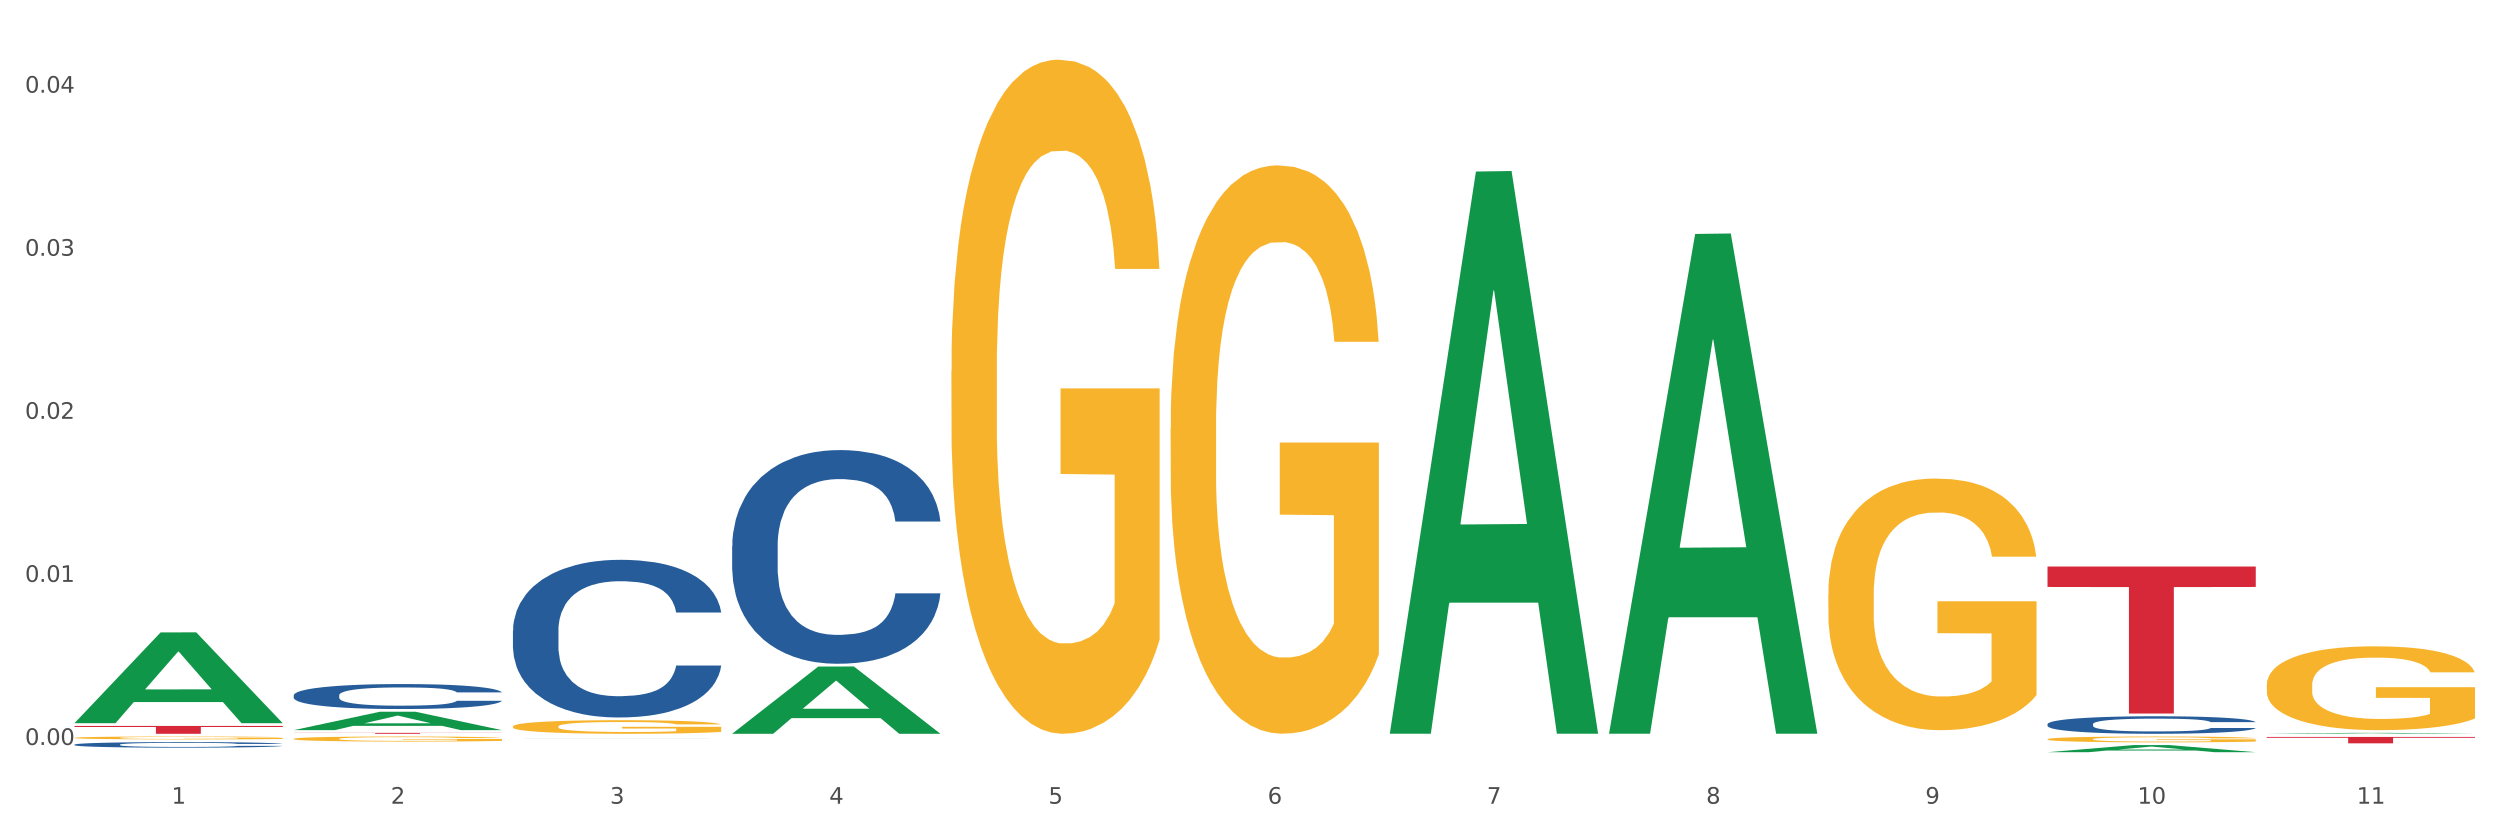 <?xml version="1.0" encoding="utf-8" standalone="no"?>
<!DOCTYPE svg PUBLIC "-//W3C//DTD SVG 1.1//EN"
  "http://www.w3.org/Graphics/SVG/1.1/DTD/svg11.dtd">
<svg xmlns:xlink="http://www.w3.org/1999/xlink" width="1080pt" height="360pt" viewBox="0 0 1080 360" xmlns="http://www.w3.org/2000/svg" version="1.1">
 <rect x="0" y="0" width="1080" height="360" fill="#333333" stroke="none"/>
 <defs>
  <style type="text/css">*{stroke-linejoin: round; stroke-linecap: butt}</style>
 </defs>
 <g id="figure_1">
  <g id="patch_1">
   <path d="M 0 360 
L 1080 360 
L 1080 0 
L 0 0 
z
" style="fill: #ffffff; stroke: #ffffff; stroke-linejoin: miter"/>
  </g>
  <g id="axes_1">
   <g id="matplotlib.axis_1">
    <g id="xtick_1">
     <g id="text_1">
      <!-- 1 -->
      <g style="fill: #4d4d4d" transform="translate(74.106 347.204) scale(0.096 -0.096)">
       <defs>
        <path id="DejaVuSans-31" d="M 794 531 
L 1825 531 
L 1825 4091 
L 703 3866 
L 703 4441 
L 1819 4666 
L 2450 4666 
L 2450 531 
L 3481 531 
L 3481 0 
L 794 0 
L 794 531 
z
" transform="scale(0.016)"/>
       </defs>
       <use xlink:href="#DejaVuSans-31"/>
      </g>
     </g>
    </g>
    <g id="xtick_2">
     <g id="text_2">
      <!-- 2 -->
      <g style="fill: #4d4d4d" transform="translate(168.812 347.204) scale(0.096 -0.096)">
       <defs>
        <path id="DejaVuSans-32" d="M 1228 531 
L 3431 531 
L 3431 0 
L 469 0 
L 469 531 
Q 828 903 1448 1529 
Q 2069 2156 2228 2338 
Q 2531 2678 2651 2914 
Q 2772 3150 2772 3378 
Q 2772 3750 2511 3984 
Q 2250 4219 1831 4219 
Q 1534 4219 1204 4116 
Q 875 4013 500 3803 
L 500 4441 
Q 881 4594 1212 4672 
Q 1544 4750 1819 4750 
Q 2544 4750 2975 4387 
Q 3406 4025 3406 3419 
Q 3406 3131 3298 2873 
Q 3191 2616 2906 2266 
Q 2828 2175 2409 1742 
Q 1991 1309 1228 531 
z
" transform="scale(0.016)"/>
       </defs>
       <use xlink:href="#DejaVuSans-32"/>
      </g>
     </g>
    </g>
    <g id="xtick_3">
     <g id="text_3">
      <!-- 3 -->
      <g style="fill: #4d4d4d" transform="translate(263.517 347.204) scale(0.096 -0.096)">
       <defs>
        <path id="DejaVuSans-33" d="M 2597 2516 
Q 3050 2419 3304 2112 
Q 3559 1806 3559 1356 
Q 3559 666 3084 287 
Q 2609 -91 1734 -91 
Q 1441 -91 1130 -33 
Q 819 25 488 141 
L 488 750 
Q 750 597 1062 519 
Q 1375 441 1716 441 
Q 2309 441 2620 675 
Q 2931 909 2931 1356 
Q 2931 1769 2642 2001 
Q 2353 2234 1838 2234 
L 1294 2234 
L 1294 2753 
L 1863 2753 
Q 2328 2753 2575 2939 
Q 2822 3125 2822 3475 
Q 2822 3834 2567 4026 
Q 2313 4219 1838 4219 
Q 1578 4219 1281 4162 
Q 984 4106 628 3988 
L 628 4550 
Q 988 4650 1302 4700 
Q 1616 4750 1894 4750 
Q 2613 4750 3031 4423 
Q 3450 4097 3450 3541 
Q 3450 3153 3228 2886 
Q 3006 2619 2597 2516 
z
" transform="scale(0.016)"/>
       </defs>
       <use xlink:href="#DejaVuSans-33"/>
      </g>
     </g>
    </g>
    <g id="xtick_4">
     <g id="text_4">
      <!-- 4 -->
      <g style="fill: #4d4d4d" transform="translate(358.223 347.204) scale(0.096 -0.096)">
       <defs>
        <path id="DejaVuSans-34" d="M 2419 4116 
L 825 1625 
L 2419 1625 
L 2419 4116 
z
M 2253 4666 
L 3047 4666 
L 3047 1625 
L 3713 1625 
L 3713 1100 
L 3047 1100 
L 3047 0 
L 2419 0 
L 2419 1100 
L 313 1100 
L 313 1709 
L 2253 4666 
z
" transform="scale(0.016)"/>
       </defs>
       <use xlink:href="#DejaVuSans-34"/>
      </g>
     </g>
    </g>
    <g id="xtick_5">
     <g id="text_5">
      <!-- 5 -->
      <g style="fill: #4d4d4d" transform="translate(452.928 347.204) scale(0.096 -0.096)">
       <defs>
        <path id="DejaVuSans-35" d="M 691 4666 
L 3169 4666 
L 3169 4134 
L 1269 4134 
L 1269 2991 
Q 1406 3038 1543 3061 
Q 1681 3084 1819 3084 
Q 2600 3084 3056 2656 
Q 3513 2228 3513 1497 
Q 3513 744 3044 326 
Q 2575 -91 1722 -91 
Q 1428 -91 1123 -41 
Q 819 9 494 109 
L 494 744 
Q 775 591 1075 516 
Q 1375 441 1709 441 
Q 2250 441 2565 725 
Q 2881 1009 2881 1497 
Q 2881 1984 2565 2268 
Q 2250 2553 1709 2553 
Q 1456 2553 1204 2497 
Q 953 2441 691 2322 
L 691 4666 
z
" transform="scale(0.016)"/>
       </defs>
       <use xlink:href="#DejaVuSans-35"/>
      </g>
     </g>
    </g>
    <g id="xtick_6">
     <g id="text_6">
      <!-- 6 -->
      <g style="fill: #4d4d4d" transform="translate(547.634 347.204) scale(0.096 -0.096)">
       <defs>
        <path id="DejaVuSans-36" d="M 2113 2584 
Q 1688 2584 1439 2293 
Q 1191 2003 1191 1497 
Q 1191 994 1439 701 
Q 1688 409 2113 409 
Q 2538 409 2786 701 
Q 3034 994 3034 1497 
Q 3034 2003 2786 2293 
Q 2538 2584 2113 2584 
z
M 3366 4563 
L 3366 3988 
Q 3128 4100 2886 4159 
Q 2644 4219 2406 4219 
Q 1781 4219 1451 3797 
Q 1122 3375 1075 2522 
Q 1259 2794 1537 2939 
Q 1816 3084 2150 3084 
Q 2853 3084 3261 2657 
Q 3669 2231 3669 1497 
Q 3669 778 3244 343 
Q 2819 -91 2113 -91 
Q 1303 -91 875 529 
Q 447 1150 447 2328 
Q 447 3434 972 4092 
Q 1497 4750 2381 4750 
Q 2619 4750 2861 4703 
Q 3103 4656 3366 4563 
z
" transform="scale(0.016)"/>
       </defs>
       <use xlink:href="#DejaVuSans-36"/>
      </g>
     </g>
    </g>
    <g id="xtick_7">
     <g id="text_7">
      <!-- 7 -->
      <g style="fill: #4d4d4d" transform="translate(642.339 347.204) scale(0.096 -0.096)">
       <defs>
        <path id="DejaVuSans-37" d="M 525 4666 
L 3525 4666 
L 3525 4397 
L 1831 0 
L 1172 0 
L 2766 4134 
L 525 4134 
L 525 4666 
z
" transform="scale(0.016)"/>
       </defs>
       <use xlink:href="#DejaVuSans-37"/>
      </g>
     </g>
    </g>
    <g id="xtick_8">
     <g id="text_8">
      <!-- 8 -->
      <g style="fill: #4d4d4d" transform="translate(737.044 347.204) scale(0.096 -0.096)">
       <defs>
        <path id="DejaVuSans-38" d="M 2034 2216 
Q 1584 2216 1326 1975 
Q 1069 1734 1069 1313 
Q 1069 891 1326 650 
Q 1584 409 2034 409 
Q 2484 409 2743 651 
Q 3003 894 3003 1313 
Q 3003 1734 2745 1975 
Q 2488 2216 2034 2216 
z
M 1403 2484 
Q 997 2584 770 2862 
Q 544 3141 544 3541 
Q 544 4100 942 4425 
Q 1341 4750 2034 4750 
Q 2731 4750 3128 4425 
Q 3525 4100 3525 3541 
Q 3525 3141 3298 2862 
Q 3072 2584 2669 2484 
Q 3125 2378 3379 2068 
Q 3634 1759 3634 1313 
Q 3634 634 3220 271 
Q 2806 -91 2034 -91 
Q 1263 -91 848 271 
Q 434 634 434 1313 
Q 434 1759 690 2068 
Q 947 2378 1403 2484 
z
M 1172 3481 
Q 1172 3119 1398 2916 
Q 1625 2713 2034 2713 
Q 2441 2713 2670 2916 
Q 2900 3119 2900 3481 
Q 2900 3844 2670 4047 
Q 2441 4250 2034 4250 
Q 1625 4250 1398 4047 
Q 1172 3844 1172 3481 
z
" transform="scale(0.016)"/>
       </defs>
       <use xlink:href="#DejaVuSans-38"/>
      </g>
     </g>
    </g>
    <g id="xtick_9">
     <g id="text_9">
      <!-- 9 -->
      <g style="fill: #4d4d4d" transform="translate(831.75 347.204) scale(0.096 -0.096)">
       <defs>
        <path id="DejaVuSans-39" d="M 703 97 
L 703 672 
Q 941 559 1184 500 
Q 1428 441 1663 441 
Q 2288 441 2617 861 
Q 2947 1281 2994 2138 
Q 2813 1869 2534 1725 
Q 2256 1581 1919 1581 
Q 1219 1581 811 2004 
Q 403 2428 403 3163 
Q 403 3881 828 4315 
Q 1253 4750 1959 4750 
Q 2769 4750 3195 4129 
Q 3622 3509 3622 2328 
Q 3622 1225 3098 567 
Q 2575 -91 1691 -91 
Q 1453 -91 1209 -44 
Q 966 3 703 97 
z
M 1959 2075 
Q 2384 2075 2632 2365 
Q 2881 2656 2881 3163 
Q 2881 3666 2632 3958 
Q 2384 4250 1959 4250 
Q 1534 4250 1286 3958 
Q 1038 3666 1038 3163 
Q 1038 2656 1286 2365 
Q 1534 2075 1959 2075 
z
" transform="scale(0.016)"/>
       </defs>
       <use xlink:href="#DejaVuSans-39"/>
      </g>
     </g>
    </g>
    <g id="xtick_10">
     <g id="text_10">
      <!-- 10 -->
      <g style="fill: #4d4d4d" transform="translate(923.401 347.204) scale(0.096 -0.096)">
       <defs>
        <path id="DejaVuSans-30" d="M 2034 4250 
Q 1547 4250 1301 3770 
Q 1056 3291 1056 2328 
Q 1056 1369 1301 889 
Q 1547 409 2034 409 
Q 2525 409 2770 889 
Q 3016 1369 3016 2328 
Q 3016 3291 2770 3770 
Q 2525 4250 2034 4250 
z
M 2034 4750 
Q 2819 4750 3233 4129 
Q 3647 3509 3647 2328 
Q 3647 1150 3233 529 
Q 2819 -91 2034 -91 
Q 1250 -91 836 529 
Q 422 1150 422 2328 
Q 422 3509 836 4129 
Q 1250 4750 2034 4750 
z
" transform="scale(0.016)"/>
       </defs>
       <use xlink:href="#DejaVuSans-31"/>
       <use xlink:href="#DejaVuSans-30" transform="translate(63.623 0)"/>
      </g>
     </g>
    </g>
    <g id="xtick_11">
     <g id="text_11">
      <!-- 11 -->
      <g style="fill: #4d4d4d" transform="translate(1018.107 347.204) scale(0.096 -0.096)">
       <use xlink:href="#DejaVuSans-31"/>
       <use xlink:href="#DejaVuSans-31" transform="translate(63.623 0)"/>
      </g>
     </g>
    </g>
    <g id="xtick_12"/>
    <g id="xtick_13"/>
    <g id="xtick_14"/>
    <g id="xtick_15"/>
    <g id="xtick_16"/>
    <g id="xtick_17"/>
    <g id="xtick_18"/>
    <g id="xtick_19"/>
    <g id="xtick_20"/>
    <g id="xtick_21"/>
   </g>
   <g id="matplotlib.axis_2">
    <g id="ytick_1">
     <g id="text_12">
      <!-- 0.00 -->
      <g style="fill: #4d4d4d" transform="translate(10.8 321.815) scale(0.096 -0.096)">
       <defs>
        <path id="DejaVuSans-2e" d="M 684 794 
L 1344 794 
L 1344 0 
L 684 0 
L 684 794 
z
" transform="scale(0.016)"/>
       </defs>
       <use xlink:href="#DejaVuSans-30"/>
       <use xlink:href="#DejaVuSans-2e" transform="translate(63.623 0)"/>
       <use xlink:href="#DejaVuSans-30" transform="translate(95.41 0)"/>
       <use xlink:href="#DejaVuSans-30" transform="translate(159.033 0)"/>
      </g>
     </g>
    </g>
    <g id="ytick_2">
     <g id="text_13">
      <!-- 0.01 -->
      <g style="fill: #4d4d4d" transform="translate(10.8 251.37) scale(0.096 -0.096)">
       <use xlink:href="#DejaVuSans-30"/>
       <use xlink:href="#DejaVuSans-2e" transform="translate(63.623 0)"/>
       <use xlink:href="#DejaVuSans-30" transform="translate(95.41 0)"/>
       <use xlink:href="#DejaVuSans-31" transform="translate(159.033 0)"/>
      </g>
     </g>
    </g>
    <g id="ytick_3">
     <g id="text_14">
      <!-- 0.02 -->
      <g style="fill: #4d4d4d" transform="translate(10.8 180.926) scale(0.096 -0.096)">
       <use xlink:href="#DejaVuSans-30"/>
       <use xlink:href="#DejaVuSans-2e" transform="translate(63.623 0)"/>
       <use xlink:href="#DejaVuSans-30" transform="translate(95.41 0)"/>
       <use xlink:href="#DejaVuSans-32" transform="translate(159.033 0)"/>
      </g>
     </g>
    </g>
    <g id="ytick_4">
     <g id="text_15">
      <!-- 0.03 -->
      <g style="fill: #4d4d4d" transform="translate(10.8 110.481) scale(0.096 -0.096)">
       <use xlink:href="#DejaVuSans-30"/>
       <use xlink:href="#DejaVuSans-2e" transform="translate(63.623 0)"/>
       <use xlink:href="#DejaVuSans-30" transform="translate(95.41 0)"/>
       <use xlink:href="#DejaVuSans-33" transform="translate(159.033 0)"/>
      </g>
     </g>
    </g>
    <g id="ytick_5">
     <g id="text_16">
      <!-- 0.04 -->
      <g style="fill: #4d4d4d" transform="translate(10.8 40.037) scale(0.096 -0.096)">
       <use xlink:href="#DejaVuSans-30"/>
       <use xlink:href="#DejaVuSans-2e" transform="translate(63.623 0)"/>
       <use xlink:href="#DejaVuSans-30" transform="translate(95.41 0)"/>
       <use xlink:href="#DejaVuSans-34" transform="translate(159.033 0)"/>
      </g>
     </g>
    </g>
    <g id="ytick_6"/>
    <g id="ytick_7"/>
    <g id="ytick_8"/>
    <g id="ytick_9"/>
   </g>
   <g id="PolyCollection_1">
    <path d="M 32.175 312.348 
L 32.268 312.311 
L 69.369 273.205 
L 84.766 273.168 
L 122.145 312.422 
L 104.337 312.422 
L 96.267 303.281 
L 57.96 303.281 
L 57.682 303.428 
L 49.891 312.422 
L 32.175 312.422 
L 32.175 312.348 
L 62.783 297.826 
L 91.444 297.789 
L 77.253 281.535 
L 77.067 281.461 
L 76.882 281.571 
L 62.691 297.789 
L 62.783 297.826 
L 32.175 312.348 
z
" clip-path="url(#p6536b91c4b)" style="fill: #109648"/>
    <path d="M 126.88 316.598 
L 216.851 316.598 
L 216.851 316.654 
L 181.46 316.654 
L 181.46 316.998 
L 162.058 316.998 
L 162.058 316.654 
L 126.88 316.654 
L 126.88 316.599 
L 126.88 316.598 
z
" clip-path="url(#p6536b91c4b)" style="fill: #d62839"/>
    <path d="M 32.175 313.591 
L 122.145 313.591 
L 122.145 314.065 
L 86.754 314.068 
L 86.754 316.998 
L 67.353 316.998 
L 67.353 314.068 
L 32.175 314.065 
L 32.175 313.595 
L 32.175 313.591 
z
" clip-path="url(#p6536b91c4b)" style="fill: #d62839"/>
    <path d="M 126.88 319.18 
L 126.987 319.178 
L 126.987 319.106 
L 127.199 319.044 
L 128.261 318.894 
L 129.855 318.77 
L 131.023 318.704 
L 132.192 318.65 
L 133.572 318.596 
L 135.272 318.54 
L 138.352 318.458 
L 140.264 318.416 
L 142.601 318.372 
L 146.85 318.308 
L 149.931 318.272 
L 153.117 318.242 
L 158.322 318.205 
L 161.721 318.189 
L 165.333 318.177 
L 169.688 318.169 
L 172.981 318.167 
L 180.204 318.173 
L 186.365 318.191 
L 189.339 318.205 
L 193.163 318.23 
L 195.181 318.246 
L 198.474 318.278 
L 201.873 318.32 
L 204.21 318.356 
L 207.716 318.424 
L 210.371 318.492 
L 212.814 318.576 
L 214.089 318.634 
L 215.045 318.688 
L 215.895 318.75 
L 216.744 318.848 
L 197.624 318.848 
L 196.881 318.778 
L 195.712 318.712 
L 194.013 318.648 
L 192.526 318.608 
L 189.976 318.558 
L 187.64 318.526 
L 185.196 318.502 
L 182.222 318.482 
L 179.885 318.472 
L 176.592 318.464 
L 170.113 318.466 
L 165.758 318.482 
L 162.784 318.502 
L 160.872 318.52 
L 159.172 318.54 
L 157.26 318.568 
L 155.029 318.61 
L 153.436 318.648 
L 151.843 318.696 
L 150.568 318.744 
L 149.4 318.8 
L 148.444 318.86 
L 147.7 318.922 
L 147.063 318.998 
L 146.532 319.124 
L 146.532 319.399 
L 146.744 319.461 
L 147.275 319.543 
L 147.912 319.605 
L 148.975 319.679 
L 149.931 319.729 
L 151.736 319.801 
L 153.755 319.861 
L 155.348 319.899 
L 156.941 319.931 
L 159.703 319.975 
L 162.784 320.011 
L 165.439 320.033 
L 169.051 320.053 
L 171.494 320.061 
L 173.618 320.065 
L 178.823 320.065 
L 182.541 320.059 
L 186.684 320.045 
L 189.87 320.027 
L 192.526 320.005 
L 195.5 319.969 
L 197.412 319.935 
L 197.412 319.517 
L 174.043 319.515 
L 174.043 319.237 
L 216.851 319.237 
L 216.851 320.053 
L 215.045 320.095 
L 213.027 320.133 
L 210.902 320.167 
L 207.716 320.21 
L 203.892 320.25 
L 200.492 320.278 
L 196.881 320.302 
L 192.632 320.324 
L 187.108 320.344 
L 183.709 320.352 
L 179.46 320.358 
L 174.468 320.36 
L 170.113 320.356 
L 165.864 320.346 
L 161.403 320.328 
L 157.048 320.302 
L 153.755 320.276 
L 150.462 320.244 
L 146.956 320.202 
L 144.195 320.161 
L 142.07 320.125 
L 139.733 320.079 
L 137.184 320.019 
L 135.272 319.965 
L 133.572 319.909 
L 131.767 319.837 
L 130.492 319.775 
L 129.217 319.697 
L 128.474 319.639 
L 127.624 319.549 
L 126.987 319.423 
L 126.88 319.18 
z
" clip-path="url(#p6536b91c4b)" style="fill: #f7b32b"/>
    <path d="M 32.175 321.668 
L 32.281 321.665 
L 32.281 321.604 
L 32.6 321.52 
L 33.77 321.365 
L 35.259 321.248 
L 37.811 321.112 
L 39.194 321.054 
L 41.002 320.99 
L 44.724 320.886 
L 48.978 320.798 
L 51.956 320.75 
L 54.189 320.719 
L 59.187 320.664 
L 62.059 320.639 
L 65.036 320.619 
L 67.589 320.606 
L 71.843 320.591 
L 75.246 320.584 
L 79.181 320.582 
L 82.477 320.584 
L 86.838 320.593 
L 93.219 320.619 
L 95.665 320.635 
L 98.961 320.661 
L 102.365 320.697 
L 105.13 320.732 
L 108.32 320.783 
L 111.617 320.849 
L 114.807 320.933 
L 117.041 321.01 
L 118.848 321.092 
L 120.444 321.191 
L 121.613 321.299 
L 122.145 321.39 
L 102.684 321.39 
L 102.152 321.308 
L 101.088 321.22 
L 100.025 321.16 
L 98.855 321.112 
L 97.047 321.056 
L 95.452 321.021 
L 92.793 320.979 
L 90.347 320.953 
L 88.327 320.937 
L 85.881 320.924 
L 80.67 320.911 
L 76.947 320.911 
L 74.608 320.915 
L 71.736 320.926 
L 69.29 320.942 
L 66.419 320.968 
L 64.186 320.997 
L 61.952 321.034 
L 60.676 321.061 
L 58.762 321.109 
L 57.486 321.149 
L 55.784 321.217 
L 54.827 321.266 
L 53.126 321.392 
L 52.381 321.485 
L 52.062 321.549 
L 51.849 321.619 
L 51.849 321.963 
L 52.487 322.118 
L 53.019 322.184 
L 53.87 322.259 
L 55.465 322.356 
L 57.805 322.451 
L 60.251 322.52 
L 62.271 322.562 
L 64.186 322.592 
L 66.1 322.617 
L 68.44 322.639 
L 70.354 322.652 
L 73.225 322.665 
L 76.628 322.672 
L 79.287 322.672 
L 84.711 322.661 
L 87.157 322.65 
L 89.496 322.634 
L 92.049 322.61 
L 94.069 322.584 
L 95.239 322.564 
L 97.153 322.522 
L 98.642 322.478 
L 99.919 322.427 
L 100.769 322.383 
L 101.726 322.317 
L 102.471 322.242 
L 102.684 322.202 
L 122.145 322.202 
L 121.72 322.281 
L 120.975 322.358 
L 119.487 322.462 
L 118.317 322.522 
L 116.509 322.595 
L 114.595 322.656 
L 111.936 322.725 
L 109.49 322.776 
L 106.937 322.82 
L 104.172 322.859 
L 99.174 322.915 
L 97.366 322.93 
L 93.538 322.957 
L 90.56 322.972 
L 86.2 322.987 
L 81.733 322.996 
L 77.054 322.999 
L 72.906 322.994 
L 68.333 322.981 
L 65.462 322.968 
L 62.271 322.948 
L 58.549 322.917 
L 55.04 322.879 
L 51.743 322.835 
L 48.659 322.784 
L 45.788 322.727 
L 42.065 322.632 
L 39.3 322.539 
L 37.28 322.453 
L 35.897 322.381 
L 34.515 322.288 
L 33.77 322.224 
L 32.6 322.069 
L 32.175 321.926 
L 32.175 321.668 
z
" clip-path="url(#p6536b91c4b)" style="fill: #255c99"/>
    <path d="M 126.88 300.36 
L 126.987 300.35 
L 126.987 300.074 
L 127.306 299.7 
L 128.476 299.01 
L 129.965 298.487 
L 132.517 297.876 
L 133.899 297.62 
L 135.707 297.334 
L 139.43 296.871 
L 143.683 296.476 
L 146.661 296.26 
L 148.894 296.122 
L 153.893 295.875 
L 156.764 295.767 
L 159.742 295.678 
L 162.294 295.619 
L 166.548 295.55 
L 169.951 295.52 
L 173.886 295.51 
L 177.183 295.52 
L 181.543 295.56 
L 187.924 295.678 
L 190.37 295.747 
L 193.667 295.865 
L 197.07 296.023 
L 199.835 296.181 
L 203.025 296.407 
L 206.322 296.703 
L 209.513 297.078 
L 211.746 297.423 
L 213.554 297.787 
L 215.149 298.231 
L 216.319 298.714 
L 216.851 299.118 
L 197.389 299.118 
L 196.857 298.753 
L 195.794 298.359 
L 194.73 298.093 
L 193.561 297.876 
L 191.753 297.63 
L 190.157 297.472 
L 187.499 297.285 
L 185.053 297.166 
L 183.032 297.097 
L 180.586 297.038 
L 175.375 296.979 
L 171.653 296.979 
L 169.313 296.999 
L 166.442 297.048 
L 163.996 297.117 
L 161.124 297.235 
L 158.891 297.364 
L 156.658 297.531 
L 155.382 297.649 
L 153.467 297.866 
L 152.191 298.044 
L 150.49 298.349 
L 149.533 298.566 
L 147.831 299.128 
L 147.087 299.542 
L 146.768 299.828 
L 146.555 300.143 
L 146.555 301.681 
L 147.193 302.371 
L 147.725 302.667 
L 148.575 303.002 
L 150.171 303.436 
L 152.51 303.86 
L 154.956 304.165 
L 156.977 304.352 
L 158.891 304.49 
L 160.805 304.599 
L 163.145 304.697 
L 165.059 304.757 
L 167.931 304.816 
L 171.334 304.845 
L 173.993 304.845 
L 179.416 304.796 
L 181.862 304.747 
L 184.202 304.678 
L 186.754 304.569 
L 188.775 304.451 
L 189.945 304.362 
L 191.859 304.175 
L 193.348 303.978 
L 194.624 303.751 
L 195.475 303.554 
L 196.432 303.258 
L 197.176 302.923 
L 197.389 302.746 
L 216.851 302.746 
L 216.425 303.101 
L 215.681 303.446 
L 214.192 303.909 
L 213.022 304.175 
L 211.214 304.5 
L 209.3 304.776 
L 206.641 305.082 
L 204.195 305.309 
L 201.643 305.506 
L 198.878 305.683 
L 193.88 305.93 
L 192.072 305.999 
L 188.243 306.117 
L 185.265 306.186 
L 180.905 306.255 
L 176.439 306.294 
L 171.759 306.304 
L 167.612 306.285 
L 163.039 306.225 
L 160.167 306.166 
L 156.977 306.078 
L 153.255 305.94 
L 149.745 305.772 
L 146.448 305.575 
L 143.364 305.348 
L 140.493 305.092 
L 136.771 304.668 
L 134.006 304.254 
L 131.985 303.869 
L 130.603 303.544 
L 129.22 303.13 
L 128.476 302.844 
L 127.306 302.154 
L 126.88 301.514 
L 126.88 300.36 
z
" clip-path="url(#p6536b91c4b)" style="fill: #255c99"/>
    <path d="M 221.586 272.444 
L 221.692 272.382 
L 221.692 270.64 
L 222.011 268.276 
L 223.181 263.922 
L 224.67 260.625 
L 227.222 256.767 
L 228.605 255.15 
L 230.413 253.346 
L 234.135 250.422 
L 238.389 247.934 
L 241.367 246.565 
L 243.6 245.694 
L 248.598 244.139 
L 251.47 243.455 
L 254.447 242.895 
L 257 242.521 
L 261.254 242.086 
L 264.657 241.899 
L 268.592 241.837 
L 271.888 241.899 
L 276.249 242.148 
L 282.63 242.895 
L 285.076 243.33 
L 288.372 244.077 
L 291.775 245.072 
L 294.541 246.067 
L 297.731 247.498 
L 301.028 249.364 
L 304.218 251.728 
L 306.451 253.906 
L 308.259 256.208 
L 309.855 259.007 
L 311.024 262.055 
L 311.556 264.606 
L 292.095 264.606 
L 291.563 262.304 
L 290.499 259.816 
L 289.436 258.136 
L 288.266 256.767 
L 286.458 255.212 
L 284.863 254.217 
L 282.204 253.035 
L 279.758 252.288 
L 277.738 251.853 
L 275.292 251.48 
L 270.081 251.106 
L 266.358 251.106 
L 264.019 251.231 
L 261.147 251.542 
L 258.701 251.977 
L 255.83 252.724 
L 253.597 253.533 
L 251.363 254.59 
L 250.087 255.337 
L 248.173 256.705 
L 246.897 257.825 
L 245.195 259.754 
L 244.238 261.122 
L 242.536 264.668 
L 241.792 267.281 
L 241.473 269.085 
L 241.26 271.076 
L 241.26 280.781 
L 241.898 285.135 
L 242.43 287.002 
L 243.281 289.117 
L 244.876 291.854 
L 247.216 294.529 
L 249.662 296.458 
L 251.682 297.64 
L 253.597 298.51 
L 255.511 299.195 
L 257.851 299.817 
L 259.765 300.19 
L 262.636 300.563 
L 266.039 300.75 
L 268.698 300.75 
L 274.122 300.439 
L 276.568 300.128 
L 278.907 299.692 
L 281.46 299.008 
L 283.48 298.262 
L 284.65 297.702 
L 286.564 296.52 
L 288.053 295.276 
L 289.329 293.845 
L 290.18 292.601 
L 291.137 290.734 
L 291.882 288.619 
L 292.095 287.499 
L 311.556 287.499 
L 311.131 289.739 
L 310.386 291.916 
L 308.897 294.84 
L 307.728 296.52 
L 305.92 298.573 
L 304.005 300.315 
L 301.347 302.243 
L 298.901 303.674 
L 296.348 304.918 
L 293.583 306.038 
L 288.585 307.593 
L 286.777 308.029 
L 282.949 308.775 
L 279.971 309.211 
L 275.611 309.646 
L 271.144 309.895 
L 266.465 309.957 
L 262.317 309.833 
L 257.744 309.459 
L 254.873 309.086 
L 251.682 308.526 
L 247.96 307.655 
L 244.451 306.598 
L 241.154 305.354 
L 238.07 303.923 
L 235.198 302.305 
L 231.476 299.63 
L 228.711 297.017 
L 226.691 294.591 
L 225.308 292.538 
L 223.926 289.925 
L 223.181 288.121 
L 222.011 283.767 
L 221.586 279.723 
L 221.586 272.444 
z
" clip-path="url(#p6536b91c4b)" style="fill: #255c99"/>
    <path d="M 884.524 244.74 
L 974.495 244.74 
L 974.495 253.567 
L 939.103 253.627 
L 939.103 308.256 
L 919.702 308.256 
L 919.702 253.627 
L 884.524 253.567 
L 884.524 244.8 
L 884.524 244.74 
z
" clip-path="url(#p6536b91c4b)" style="fill: #d62839"/>
    <path d="M 316.291 235.912 
L 316.398 235.828 
L 316.398 233.467 
L 316.717 230.264 
L 317.887 224.362 
L 319.376 219.894 
L 321.928 214.666 
L 323.31 212.474 
L 325.118 210.029 
L 328.84 206.067 
L 333.094 202.695 
L 336.072 200.84 
L 338.305 199.659 
L 343.304 197.552 
L 346.175 196.624 
L 349.153 195.866 
L 351.705 195.36 
L 355.959 194.77 
L 359.362 194.517 
L 363.297 194.432 
L 366.594 194.517 
L 370.954 194.854 
L 377.335 195.866 
L 379.781 196.456 
L 383.078 197.467 
L 386.481 198.816 
L 389.246 200.165 
L 392.436 202.104 
L 395.733 204.634 
L 398.924 207.837 
L 401.157 210.788 
L 402.965 213.908 
L 404.56 217.702 
L 405.73 221.833 
L 406.262 225.289 
L 386.8 225.289 
L 386.268 222.17 
L 385.205 218.798 
L 384.141 216.521 
L 382.971 214.666 
L 381.164 212.559 
L 379.568 211.21 
L 376.91 209.608 
L 374.464 208.596 
L 372.443 208.006 
L 369.997 207.5 
L 364.786 206.994 
L 361.064 206.994 
L 358.724 207.163 
L 355.853 207.584 
L 353.407 208.175 
L 350.535 209.186 
L 348.302 210.282 
L 346.069 211.716 
L 344.793 212.727 
L 342.878 214.582 
L 341.602 216.1 
L 339.901 218.713 
L 338.944 220.568 
L 337.242 225.374 
L 336.498 228.915 
L 336.178 231.36 
L 335.966 234.057 
L 335.966 247.21 
L 336.604 253.111 
L 337.136 255.641 
L 337.986 258.507 
L 339.582 262.217 
L 341.921 265.842 
L 344.367 268.455 
L 346.388 270.057 
L 348.302 271.238 
L 350.216 272.165 
L 352.556 273.008 
L 354.47 273.514 
L 357.342 274.02 
L 360.745 274.273 
L 363.403 274.273 
L 368.827 273.851 
L 371.273 273.43 
L 373.613 272.84 
L 376.165 271.912 
L 378.186 270.9 
L 379.356 270.142 
L 381.27 268.54 
L 382.759 266.854 
L 384.035 264.914 
L 384.886 263.228 
L 385.843 260.699 
L 386.587 257.833 
L 386.8 256.315 
L 406.262 256.315 
L 405.836 259.35 
L 405.092 262.301 
L 403.603 266.263 
L 402.433 268.54 
L 400.625 271.322 
L 398.711 273.683 
L 396.052 276.296 
L 393.606 278.235 
L 391.054 279.921 
L 388.289 281.439 
L 383.291 283.547 
L 381.483 284.137 
L 377.654 285.149 
L 374.676 285.739 
L 370.316 286.329 
L 365.849 286.666 
L 361.17 286.75 
L 357.023 286.582 
L 352.45 286.076 
L 349.578 285.57 
L 346.388 284.811 
L 342.666 283.631 
L 339.156 282.198 
L 335.859 280.512 
L 332.775 278.573 
L 329.904 276.38 
L 326.182 272.755 
L 323.417 269.214 
L 321.396 265.926 
L 320.014 263.144 
L 318.631 259.603 
L 317.887 257.158 
L 316.717 251.256 
L 316.291 245.776 
L 316.291 235.912 
z
" clip-path="url(#p6536b91c4b)" style="fill: #255c99"/>
    <path d="M 979.23 295.948 
L 979.336 295.915 
L 979.336 294.724 
L 979.548 293.699 
L 980.611 291.219 
L 982.204 289.168 
L 983.372 288.077 
L 984.541 287.184 
L 985.922 286.291 
L 987.621 285.365 
L 990.702 284.009 
L 992.614 283.315 
L 994.951 282.587 
L 999.2 281.529 
L 1002.28 280.934 
L 1005.467 280.438 
L 1010.672 279.843 
L 1014.071 279.578 
L 1017.682 279.38 
L 1022.037 279.247 
L 1025.33 279.214 
L 1032.553 279.313 
L 1038.714 279.611 
L 1041.688 279.843 
L 1045.512 280.239 
L 1047.531 280.504 
L 1050.824 281.033 
L 1054.223 281.728 
L 1056.56 282.323 
L 1060.065 283.447 
L 1062.72 284.572 
L 1065.164 285.961 
L 1066.438 286.92 
L 1067.394 287.813 
L 1068.244 288.838 
L 1069.094 290.458 
L 1049.974 290.458 
L 1049.23 289.301 
L 1048.062 288.209 
L 1046.362 287.151 
L 1044.875 286.49 
L 1042.326 285.663 
L 1039.989 285.134 
L 1037.546 284.737 
L 1034.572 284.406 
L 1032.235 284.241 
L 1028.942 284.109 
L 1022.462 284.142 
L 1018.107 284.406 
L 1015.133 284.737 
L 1013.221 285.035 
L 1011.521 285.365 
L 1009.609 285.828 
L 1007.379 286.523 
L 1005.785 287.151 
L 1004.192 287.945 
L 1002.917 288.739 
L 1001.749 289.665 
L 1000.793 290.657 
L 1000.049 291.682 
L 999.412 292.939 
L 998.881 295.022 
L 998.881 299.553 
L 999.093 300.578 
L 999.624 301.934 
L 1000.262 302.959 
L 1001.324 304.183 
L 1002.28 305.009 
L 1004.086 306.2 
L 1006.104 307.192 
L 1007.697 307.82 
L 1009.291 308.35 
L 1012.052 309.077 
L 1015.133 309.672 
L 1017.788 310.036 
L 1021.4 310.367 
L 1023.843 310.499 
L 1025.968 310.565 
L 1031.172 310.565 
L 1034.89 310.466 
L 1039.033 310.235 
L 1042.22 309.937 
L 1044.875 309.573 
L 1047.849 308.978 
L 1049.761 308.416 
L 1049.761 301.504 
L 1026.392 301.471 
L 1026.392 296.874 
L 1069.2 296.874 
L 1069.2 310.367 
L 1067.394 311.061 
L 1065.376 311.69 
L 1063.252 312.252 
L 1060.065 312.946 
L 1056.241 313.608 
L 1052.842 314.071 
L 1049.23 314.468 
L 1044.981 314.831 
L 1039.458 315.162 
L 1036.059 315.294 
L 1031.81 315.394 
L 1026.817 315.427 
L 1022.462 315.361 
L 1018.213 315.195 
L 1013.752 314.898 
L 1009.397 314.468 
L 1006.104 314.038 
L 1002.811 313.509 
L 999.306 312.814 
L 996.544 312.153 
L 994.42 311.557 
L 992.083 310.797 
L 989.533 309.805 
L 987.621 308.912 
L 985.922 307.986 
L 984.116 306.795 
L 982.841 305.77 
L 981.567 304.48 
L 980.823 303.521 
L 979.973 302.033 
L 979.336 299.95 
L 979.23 295.948 
z
" clip-path="url(#p6536b91c4b)" style="fill: #f7b32b"/>
    <path d="M 884.524 319.336 
L 884.631 319.334 
L 884.631 319.251 
L 884.843 319.179 
L 885.905 319.006 
L 887.499 318.863 
L 888.667 318.786 
L 889.835 318.724 
L 891.216 318.662 
L 892.916 318.597 
L 895.996 318.502 
L 897.908 318.454 
L 900.245 318.403 
L 904.494 318.329 
L 907.575 318.288 
L 910.761 318.253 
L 915.966 318.211 
L 919.365 318.193 
L 922.977 318.179 
L 927.332 318.17 
L 930.625 318.167 
L 937.848 318.174 
L 944.009 318.195 
L 946.983 318.211 
L 950.807 318.239 
L 952.825 318.258 
L 956.118 318.294 
L 959.517 318.343 
L 961.854 318.385 
L 965.359 318.463 
L 968.015 318.542 
L 970.458 318.639 
L 971.733 318.706 
L 972.689 318.768 
L 973.539 318.84 
L 974.388 318.953 
L 955.268 318.953 
L 954.525 318.872 
L 953.356 318.796 
L 951.657 318.722 
L 950.17 318.676 
L 947.62 318.618 
L 945.283 318.581 
L 942.84 318.553 
L 939.866 318.53 
L 937.529 318.519 
L 934.236 318.509 
L 927.757 318.512 
L 923.402 318.53 
L 920.427 318.553 
L 918.515 318.574 
L 916.816 318.597 
L 914.904 318.629 
L 912.673 318.678 
L 911.08 318.722 
L 909.487 318.777 
L 908.212 318.833 
L 907.043 318.897 
L 906.087 318.967 
L 905.344 319.038 
L 904.707 319.126 
L 904.175 319.272 
L 904.175 319.588 
L 904.388 319.66 
L 904.919 319.754 
L 905.556 319.826 
L 906.619 319.911 
L 907.575 319.969 
L 909.38 320.052 
L 911.399 320.121 
L 912.992 320.165 
L 914.585 320.202 
L 917.347 320.253 
L 920.427 320.295 
L 923.083 320.32 
L 926.695 320.343 
L 929.138 320.352 
L 931.262 320.357 
L 936.467 320.357 
L 940.185 320.35 
L 944.327 320.334 
L 947.514 320.313 
L 950.17 320.288 
L 953.144 320.246 
L 955.056 320.207 
L 955.056 319.724 
L 931.687 319.722 
L 931.687 319.401 
L 974.495 319.401 
L 974.495 320.343 
L 972.689 320.392 
L 970.671 320.436 
L 968.546 320.475 
L 965.359 320.523 
L 961.535 320.57 
L 958.136 320.602 
L 954.525 320.63 
L 950.276 320.655 
L 944.752 320.678 
L 941.353 320.687 
L 937.104 320.694 
L 932.112 320.697 
L 927.757 320.692 
L 923.508 320.68 
L 919.047 320.66 
L 914.691 320.63 
L 911.399 320.6 
L 908.106 320.563 
L 904.6 320.514 
L 901.839 320.468 
L 899.714 320.426 
L 897.377 320.373 
L 894.828 320.304 
L 892.916 320.242 
L 891.216 320.177 
L 889.411 320.094 
L 888.136 320.022 
L 886.861 319.932 
L 886.118 319.865 
L 885.268 319.761 
L 884.631 319.616 
L 884.524 319.336 
z
" clip-path="url(#p6536b91c4b)" style="fill: #f7b32b"/>
    <path d="M 789.819 256.962 
L 789.925 256.863 
L 789.925 253.289 
L 790.138 250.211 
L 791.2 242.765 
L 792.793 236.609 
L 793.962 233.333 
L 795.13 230.652 
L 796.511 227.971 
L 798.21 225.191 
L 801.291 221.121 
L 803.203 219.036 
L 805.54 216.851 
L 809.789 213.674 
L 812.869 211.887 
L 816.056 210.398 
L 821.261 208.611 
L 824.66 207.816 
L 828.271 207.221 
L 832.626 206.824 
L 835.919 206.724 
L 843.142 207.022 
L 849.303 207.916 
L 852.277 208.611 
L 856.101 209.802 
L 858.12 210.596 
L 861.413 212.185 
L 864.812 214.27 
L 867.149 216.057 
L 870.654 219.433 
L 873.309 222.808 
L 875.753 226.978 
L 877.027 229.858 
L 877.983 232.538 
L 878.833 235.616 
L 879.683 240.481 
L 860.563 240.481 
L 859.819 237.006 
L 858.651 233.73 
L 856.951 230.553 
L 855.464 228.567 
L 852.915 226.085 
L 850.578 224.496 
L 848.135 223.305 
L 845.161 222.312 
L 842.824 221.816 
L 839.531 221.418 
L 833.051 221.518 
L 828.696 222.312 
L 825.722 223.305 
L 823.81 224.198 
L 822.11 225.191 
L 820.198 226.581 
L 817.968 228.666 
L 816.374 230.553 
L 814.781 232.936 
L 813.506 235.318 
L 812.338 238.098 
L 811.382 241.077 
L 810.638 244.155 
L 810.001 247.928 
L 809.47 254.182 
L 809.47 267.785 
L 809.682 270.862 
L 810.213 274.933 
L 810.851 278.011 
L 811.913 281.684 
L 812.869 284.167 
L 814.675 287.741 
L 816.693 290.719 
L 818.286 292.606 
L 819.88 294.194 
L 822.641 296.379 
L 825.722 298.166 
L 828.377 299.258 
L 831.989 300.251 
L 834.432 300.648 
L 836.557 300.846 
L 841.761 300.846 
L 845.479 300.549 
L 849.622 299.854 
L 852.809 298.96 
L 855.464 297.868 
L 858.438 296.081 
L 860.35 294.393 
L 860.35 273.642 
L 836.981 273.543 
L 836.981 259.742 
L 879.789 259.742 
L 879.789 300.251 
L 877.983 302.336 
L 875.965 304.222 
L 873.841 305.91 
L 870.654 307.995 
L 866.83 309.981 
L 863.431 311.371 
L 859.819 312.562 
L 855.57 313.654 
L 850.047 314.647 
L 846.648 315.044 
L 842.399 315.342 
L 837.406 315.441 
L 833.051 315.243 
L 828.802 314.746 
L 824.341 313.853 
L 819.986 312.562 
L 816.693 311.271 
L 813.4 309.683 
L 809.895 307.598 
L 807.133 305.612 
L 805.009 303.825 
L 802.672 301.541 
L 800.122 298.563 
L 798.21 295.882 
L 796.511 293.102 
L 794.705 289.528 
L 793.43 286.45 
L 792.156 282.578 
L 791.412 279.699 
L 790.562 275.231 
L 789.925 268.976 
L 789.819 256.962 
z
" clip-path="url(#p6536b91c4b)" style="fill: #f7b32b"/>
    <path d="M 505.702 184.885 
L 505.809 184.66 
L 505.809 176.588 
L 506.021 169.636 
L 507.083 152.818 
L 508.677 138.915 
L 509.845 131.515 
L 511.014 125.461 
L 512.394 119.406 
L 514.094 113.127 
L 517.174 103.933 
L 519.086 99.224 
L 521.423 94.291 
L 525.672 87.115 
L 528.753 83.079 
L 531.939 79.715 
L 537.144 75.679 
L 540.543 73.885 
L 544.155 72.54 
L 548.51 71.643 
L 551.803 71.418 
L 559.026 72.091 
L 565.187 74.109 
L 568.161 75.679 
L 571.985 78.37 
L 574.003 80.164 
L 577.296 83.752 
L 580.695 88.461 
L 583.032 92.497 
L 586.537 100.121 
L 589.193 107.745 
L 591.636 117.164 
L 592.911 123.667 
L 593.867 129.721 
L 594.717 136.673 
L 595.566 147.66 
L 576.446 147.66 
L 575.703 139.812 
L 574.534 132.412 
L 572.835 125.236 
L 571.348 120.752 
L 568.798 115.145 
L 566.461 111.558 
L 564.018 108.867 
L 561.044 106.624 
L 558.707 105.503 
L 555.414 104.606 
L 548.935 104.83 
L 544.58 106.624 
L 541.606 108.867 
L 539.694 110.885 
L 537.994 113.127 
L 536.082 116.267 
L 533.851 120.976 
L 532.258 125.236 
L 530.665 130.618 
L 529.39 136 
L 528.222 142.279 
L 527.266 149.006 
L 526.522 155.957 
L 525.885 164.479 
L 525.354 178.606 
L 525.354 209.327 
L 525.566 216.278 
L 526.097 225.472 
L 526.734 232.424 
L 527.797 240.721 
L 528.753 246.327 
L 530.558 254.399 
L 532.577 261.127 
L 534.17 265.387 
L 535.763 268.975 
L 538.525 273.908 
L 541.606 277.945 
L 544.261 280.412 
L 547.873 282.654 
L 550.316 283.551 
L 552.44 283.999 
L 557.645 283.999 
L 561.363 283.327 
L 565.505 281.757 
L 568.692 279.739 
L 571.348 277.272 
L 574.322 273.236 
L 576.234 269.424 
L 576.234 222.557 
L 552.865 222.333 
L 552.865 191.163 
L 595.673 191.163 
L 595.673 282.654 
L 593.867 287.363 
L 591.849 291.624 
L 589.724 295.436 
L 586.537 300.145 
L 582.713 304.63 
L 579.314 307.769 
L 575.703 310.46 
L 571.454 312.927 
L 565.93 315.169 
L 562.531 316.066 
L 558.282 316.739 
L 553.29 316.963 
L 548.935 316.514 
L 544.686 315.393 
L 540.225 313.375 
L 535.87 310.46 
L 532.577 307.545 
L 529.284 303.957 
L 525.778 299.248 
L 523.017 294.763 
L 520.892 290.727 
L 518.555 285.569 
L 516.006 278.842 
L 514.094 272.787 
L 512.394 266.509 
L 510.589 258.436 
L 509.314 251.484 
L 508.039 242.739 
L 507.296 236.236 
L 506.446 226.145 
L 505.809 212.018 
L 505.702 184.885 
z
" clip-path="url(#p6536b91c4b)" style="fill: #f7b32b"/>
    <path d="M 410.997 160.341 
L 411.103 160.075 
L 411.103 150.5 
L 411.316 142.255 
L 412.378 122.307 
L 413.971 105.817 
L 415.14 97.04 
L 416.308 89.859 
L 417.689 82.677 
L 419.388 75.23 
L 422.469 64.325 
L 424.381 58.74 
L 426.718 52.889 
L 430.967 44.377 
L 434.047 39.59 
L 437.234 35.6 
L 442.439 30.813 
L 445.838 28.685 
L 449.449 27.089 
L 453.804 26.025 
L 457.097 25.759 
L 464.32 26.557 
L 470.481 28.951 
L 473.456 30.813 
L 477.28 34.005 
L 479.298 36.132 
L 482.591 40.388 
L 485.99 45.973 
L 488.327 50.761 
L 491.832 59.804 
L 494.488 68.847 
L 496.931 80.018 
L 498.205 87.731 
L 499.161 94.912 
L 500.011 103.157 
L 500.861 116.19 
L 481.741 116.19 
L 480.997 106.881 
L 479.829 98.104 
L 478.129 89.593 
L 476.642 84.273 
L 474.093 77.624 
L 471.756 73.368 
L 469.313 70.177 
L 466.339 67.517 
L 464.002 66.187 
L 460.709 65.123 
L 454.229 65.389 
L 449.874 67.517 
L 446.9 70.177 
L 444.988 72.57 
L 443.288 75.23 
L 441.376 78.954 
L 439.146 84.539 
L 437.552 89.593 
L 435.959 95.976 
L 434.684 102.359 
L 433.516 109.806 
L 432.56 117.785 
L 431.816 126.031 
L 431.179 136.137 
L 430.648 152.894 
L 430.648 189.332 
L 430.86 197.577 
L 431.392 208.482 
L 432.029 216.727 
L 433.091 226.568 
L 434.047 233.217 
L 435.853 242.792 
L 437.871 250.771 
L 439.464 255.824 
L 441.058 260.08 
L 443.82 265.931 
L 446.9 270.719 
L 449.556 273.645 
L 453.167 276.304 
L 455.61 277.368 
L 457.735 277.9 
L 462.94 277.9 
L 466.657 277.102 
L 470.8 275.24 
L 473.987 272.847 
L 476.642 269.921 
L 479.616 265.133 
L 481.528 260.612 
L 481.528 205.024 
L 458.16 204.758 
L 458.16 167.788 
L 500.967 167.788 
L 500.967 276.304 
L 499.161 281.89 
L 497.143 286.943 
L 495.019 291.465 
L 491.832 297.05 
L 488.008 302.369 
L 484.609 306.093 
L 480.997 309.285 
L 476.748 312.21 
L 471.225 314.87 
L 467.826 315.934 
L 463.577 316.732 
L 458.584 316.998 
L 454.229 316.466 
L 449.98 315.136 
L 445.519 312.742 
L 441.164 309.285 
L 437.871 305.827 
L 434.578 301.571 
L 431.073 295.986 
L 428.311 290.667 
L 426.187 285.879 
L 423.85 279.762 
L 421.3 271.783 
L 419.388 264.602 
L 417.689 257.154 
L 415.883 247.579 
L 414.608 239.334 
L 413.334 228.961 
L 412.59 221.248 
L 411.74 209.28 
L 411.103 192.523 
L 410.997 160.341 
z
" clip-path="url(#p6536b91c4b)" style="fill: #f7b32b"/>
    <path d="M 221.586 313.84 
L 221.692 313.834 
L 221.692 313.641 
L 221.905 313.475 
L 222.967 313.073 
L 224.56 312.741 
L 225.729 312.564 
L 226.897 312.419 
L 228.278 312.274 
L 229.978 312.124 
L 233.058 311.904 
L 234.97 311.792 
L 237.307 311.674 
L 241.556 311.502 
L 244.636 311.406 
L 247.823 311.325 
L 253.028 311.229 
L 256.427 311.186 
L 260.038 311.154 
L 264.394 311.132 
L 267.686 311.127 
L 274.91 311.143 
L 281.07 311.191 
L 284.045 311.229 
L 287.869 311.293 
L 289.887 311.336 
L 293.18 311.422 
L 296.579 311.534 
L 298.916 311.631 
L 302.421 311.813 
L 305.077 311.995 
L 307.52 312.221 
L 308.794 312.376 
L 309.75 312.521 
L 310.6 312.687 
L 311.45 312.95 
L 292.33 312.95 
L 291.586 312.762 
L 290.418 312.585 
L 288.718 312.414 
L 287.231 312.306 
L 284.682 312.172 
L 282.345 312.086 
L 279.902 312.022 
L 276.928 311.969 
L 274.591 311.942 
L 271.298 311.92 
L 264.818 311.926 
L 260.463 311.969 
L 257.489 312.022 
L 255.577 312.07 
L 253.878 312.124 
L 251.966 312.199 
L 249.735 312.312 
L 248.142 312.414 
L 246.548 312.542 
L 245.274 312.671 
L 244.105 312.821 
L 243.149 312.982 
L 242.406 313.148 
L 241.768 313.352 
L 241.237 313.69 
L 241.237 314.424 
L 241.45 314.59 
L 241.981 314.81 
L 242.618 314.976 
L 243.68 315.175 
L 244.636 315.309 
L 246.442 315.502 
L 248.46 315.663 
L 250.054 315.765 
L 251.647 315.85 
L 254.409 315.968 
L 257.489 316.065 
L 260.145 316.124 
L 263.756 316.177 
L 266.199 316.199 
L 268.324 316.21 
L 273.529 316.21 
L 277.246 316.194 
L 281.389 316.156 
L 284.576 316.108 
L 287.231 316.049 
L 290.206 315.952 
L 292.118 315.861 
L 292.118 314.741 
L 268.749 314.735 
L 268.749 313.99 
L 311.556 313.99 
L 311.556 316.177 
L 309.75 316.29 
L 307.732 316.392 
L 305.608 316.483 
L 302.421 316.596 
L 298.597 316.703 
L 295.198 316.778 
L 291.586 316.842 
L 287.338 316.901 
L 281.814 316.955 
L 278.415 316.976 
L 274.166 316.992 
L 269.174 316.998 
L 264.818 316.987 
L 260.57 316.96 
L 256.108 316.912 
L 251.753 316.842 
L 248.46 316.773 
L 245.167 316.687 
L 241.662 316.574 
L 238.9 316.467 
L 236.776 316.37 
L 234.439 316.247 
L 231.89 316.086 
L 229.978 315.942 
L 228.278 315.791 
L 226.472 315.598 
L 225.198 315.432 
L 223.923 315.223 
L 223.179 315.068 
L 222.33 314.826 
L 221.692 314.489 
L 221.586 313.84 
z
" clip-path="url(#p6536b91c4b)" style="fill: #f7b32b"/>
    <path d="M 884.524 312.828 
L 884.631 312.821 
L 884.631 312.628 
L 884.95 312.365 
L 886.12 311.881 
L 887.608 311.514 
L 890.161 311.085 
L 891.543 310.906 
L 893.351 310.705 
L 897.073 310.38 
L 901.327 310.104 
L 904.305 309.951 
L 906.538 309.855 
L 911.537 309.682 
L 914.408 309.606 
L 917.386 309.543 
L 919.938 309.502 
L 924.192 309.453 
L 927.595 309.433 
L 931.53 309.426 
L 934.827 309.433 
L 939.187 309.46 
L 945.568 309.543 
L 948.014 309.592 
L 951.311 309.675 
L 954.714 309.785 
L 957.479 309.896 
L 960.669 310.055 
L 963.966 310.263 
L 967.157 310.525 
L 969.39 310.767 
L 971.198 311.023 
L 972.793 311.334 
L 973.963 311.673 
L 974.495 311.957 
L 955.033 311.957 
L 954.501 311.701 
L 953.438 311.424 
L 952.374 311.238 
L 951.204 311.085 
L 949.396 310.913 
L 947.801 310.802 
L 945.143 310.671 
L 942.697 310.588 
L 940.676 310.539 
L 938.23 310.498 
L 933.019 310.456 
L 929.297 310.456 
L 926.957 310.47 
L 924.086 310.505 
L 921.64 310.553 
L 918.768 310.636 
L 916.535 310.726 
L 914.302 310.843 
L 913.026 310.926 
L 911.111 311.079 
L 909.835 311.203 
L 908.134 311.417 
L 907.176 311.569 
L 905.475 311.964 
L 904.73 312.254 
L 904.411 312.455 
L 904.199 312.676 
L 904.199 313.755 
L 904.837 314.239 
L 905.368 314.446 
L 906.219 314.681 
L 907.814 314.986 
L 910.154 315.283 
L 912.6 315.497 
L 914.621 315.629 
L 916.535 315.725 
L 918.449 315.802 
L 920.789 315.871 
L 922.703 315.912 
L 925.575 315.954 
L 928.978 315.974 
L 931.636 315.974 
L 937.06 315.94 
L 939.506 315.905 
L 941.846 315.857 
L 944.398 315.781 
L 946.419 315.698 
L 947.589 315.636 
L 949.503 315.504 
L 950.992 315.366 
L 952.268 315.207 
L 953.119 315.069 
L 954.076 314.861 
L 954.82 314.626 
L 955.033 314.501 
L 974.495 314.501 
L 974.069 314.75 
L 973.325 314.992 
L 971.836 315.317 
L 970.666 315.504 
L 968.858 315.732 
L 966.944 315.926 
L 964.285 316.14 
L 961.839 316.299 
L 959.287 316.438 
L 956.522 316.562 
L 951.523 316.735 
L 949.715 316.783 
L 945.887 316.866 
L 942.909 316.915 
L 938.549 316.963 
L 934.082 316.991 
L 929.403 316.998 
L 925.256 316.984 
L 920.683 316.942 
L 917.811 316.901 
L 914.621 316.839 
L 910.899 316.742 
L 907.389 316.624 
L 904.092 316.486 
L 901.008 316.327 
L 898.137 316.147 
L 894.415 315.85 
L 891.65 315.559 
L 889.629 315.29 
L 888.246 315.062 
L 886.864 314.771 
L 886.12 314.571 
L 884.95 314.087 
L 884.524 313.637 
L 884.524 312.828 
z
" clip-path="url(#p6536b91c4b)" style="fill: #255c99"/>
    <path d="M 979.23 318.354 
L 1069.2 318.354 
L 1069.2 318.74 
L 1033.809 318.742 
L 1033.809 321.126 
L 1014.408 321.126 
L 1014.408 318.742 
L 979.23 318.74 
L 979.23 318.357 
L 979.23 318.354 
z
" clip-path="url(#p6536b91c4b)" style="fill: #d62839"/>
    <path d="M 32.175 318.743 
L 32.281 318.742 
L 32.281 318.701 
L 32.494 318.665 
L 33.556 318.58 
L 35.149 318.51 
L 36.318 318.472 
L 37.486 318.441 
L 38.867 318.411 
L 40.567 318.379 
L 43.647 318.332 
L 45.559 318.308 
L 47.896 318.283 
L 52.145 318.247 
L 55.225 318.227 
L 58.412 318.21 
L 63.617 318.189 
L 67.016 318.18 
L 70.627 318.173 
L 74.983 318.169 
L 78.275 318.167 
L 85.499 318.171 
L 91.659 318.181 
L 94.634 318.189 
L 98.458 318.203 
L 100.476 318.212 
L 103.769 318.23 
L 107.168 318.254 
L 109.505 318.274 
L 113.01 318.313 
L 115.666 318.352 
L 118.109 318.399 
L 119.383 318.432 
L 120.339 318.463 
L 121.189 318.498 
L 122.039 318.554 
L 102.919 318.554 
L 102.175 318.514 
L 101.007 318.477 
L 99.307 318.44 
L 97.82 318.418 
L 95.271 318.389 
L 92.934 318.371 
L 90.491 318.357 
L 87.517 318.346 
L 85.18 318.34 
L 81.887 318.336 
L 75.407 318.337 
L 71.052 318.346 
L 68.078 318.357 
L 66.166 318.368 
L 64.467 318.379 
L 62.555 318.395 
L 60.324 318.419 
L 58.731 318.44 
L 57.137 318.468 
L 55.863 318.495 
L 54.694 318.527 
L 53.738 318.561 
L 52.995 318.596 
L 52.357 318.639 
L 51.826 318.711 
L 51.826 318.867 
L 52.039 318.902 
L 52.57 318.948 
L 53.207 318.984 
L 54.269 319.026 
L 55.225 319.054 
L 57.031 319.095 
L 59.049 319.129 
L 60.643 319.151 
L 62.236 319.169 
L 64.998 319.194 
L 68.078 319.214 
L 70.734 319.227 
L 74.345 319.238 
L 76.788 319.243 
L 78.913 319.245 
L 84.118 319.245 
L 87.835 319.242 
L 91.978 319.234 
L 95.165 319.224 
L 97.82 319.211 
L 100.795 319.191 
L 102.707 319.171 
L 102.707 318.934 
L 79.338 318.932 
L 79.338 318.774 
L 122.145 318.774 
L 122.145 319.238 
L 120.339 319.262 
L 118.321 319.284 
L 116.197 319.303 
L 113.01 319.327 
L 109.186 319.35 
L 105.787 319.366 
L 102.175 319.379 
L 97.927 319.392 
L 92.403 319.403 
L 89.004 319.408 
L 84.755 319.411 
L 79.763 319.412 
L 75.407 319.41 
L 71.159 319.404 
L 66.697 319.394 
L 62.342 319.379 
L 59.049 319.364 
L 55.756 319.346 
L 52.251 319.322 
L 49.489 319.3 
L 47.365 319.279 
L 45.028 319.253 
L 42.479 319.219 
L 40.567 319.188 
L 38.867 319.156 
L 37.061 319.116 
L 35.787 319.08 
L 34.512 319.036 
L 33.768 319.003 
L 32.919 318.952 
L 32.281 318.88 
L 32.175 318.743 
z
" clip-path="url(#p6536b91c4b)" style="fill: #f7b32b"/>
    <path d="M 695.113 316.567 
L 695.206 316.364 
L 732.307 101.065 
L 747.704 100.862 
L 785.084 316.973 
L 767.275 316.973 
L 759.206 266.649 
L 720.899 266.649 
L 720.62 267.46 
L 712.829 316.973 
L 695.113 316.973 
L 695.113 316.567 
L 725.722 236.616 
L 754.382 236.413 
L 740.191 146.925 
L 740.006 146.519 
L 739.82 147.128 
L 725.629 236.413 
L 725.722 236.616 
L 695.113 316.567 
z
" clip-path="url(#p6536b91c4b)" style="fill: #109648"/>
    <path d="M 979.23 316.997 
L 979.323 316.997 
L 1016.424 316.597 
L 1031.821 316.596 
L 1069.2 316.998 
L 1051.391 316.998 
L 1043.322 316.904 
L 1005.015 316.904 
L 1004.737 316.906 
L 996.946 316.998 
L 979.23 316.998 
L 979.23 316.997 
L 1009.838 316.849 
L 1038.499 316.848 
L 1024.308 316.682 
L 1024.122 316.681 
L 1023.937 316.682 
L 1009.745 316.848 
L 1009.838 316.849 
L 979.23 316.997 
z
" clip-path="url(#p6536b91c4b)" style="fill: #109648"/>
    <path d="M 884.524 324.944 
L 884.617 324.941 
L 921.718 321.869 
L 937.115 321.866 
L 974.495 324.95 
L 956.686 324.95 
L 948.616 324.232 
L 910.31 324.232 
L 910.031 324.243 
L 902.24 324.95 
L 884.524 324.95 
L 884.524 324.944 
L 915.133 323.803 
L 943.793 323.8 
L 929.602 322.523 
L 929.417 322.518 
L 929.231 322.526 
L 915.04 323.8 
L 915.133 323.803 
L 884.524 324.944 
z
" clip-path="url(#p6536b91c4b)" style="fill: #109648"/>
    <path d="M 600.408 316.509 
L 600.501 316.28 
L 637.602 74.104 
L 652.999 73.876 
L 690.378 316.965 
L 672.57 316.965 
L 664.5 260.358 
L 626.193 260.358 
L 625.915 261.271 
L 618.124 316.965 
L 600.408 316.965 
L 600.408 316.509 
L 631.016 226.577 
L 659.677 226.349 
L 645.486 125.689 
L 645.3 125.233 
L 645.115 125.918 
L 630.924 226.349 
L 631.016 226.577 
L 600.408 316.509 
z
" clip-path="url(#p6536b91c4b)" style="fill: #109648"/>
    <path d="M 221.586 318.975 
L 221.679 318.975 
L 258.78 318.973 
L 274.177 318.973 
L 311.556 318.975 
L 293.748 318.975 
L 285.678 318.975 
L 247.371 318.975 
L 247.093 318.975 
L 239.302 318.975 
L 221.586 318.975 
L 221.586 318.975 
L 252.194 318.975 
L 280.855 318.975 
L 266.664 318.974 
L 266.478 318.974 
L 266.293 318.974 
L 252.102 318.975 
L 252.194 318.975 
L 221.586 318.975 
z
" clip-path="url(#p6536b91c4b)" style="fill: #109648"/>
    <path d="M 316.291 316.943 
L 316.384 316.916 
L 353.485 287.947 
L 368.882 287.92 
L 406.262 316.998 
L 388.453 316.998 
L 380.384 310.227 
L 342.077 310.227 
L 341.798 310.336 
L 334.007 316.998 
L 316.291 316.998 
L 316.291 316.943 
L 346.9 306.186 
L 375.56 306.159 
L 361.369 294.118 
L 361.184 294.063 
L 360.998 294.145 
L 346.807 306.159 
L 346.9 306.186 
L 316.291 316.943 
z
" clip-path="url(#p6536b91c4b)" style="fill: #109648"/>
    <path d="M 126.88 315.414 
L 126.973 315.406 
L 164.074 307.481 
L 179.471 307.474 
L 216.851 315.429 
L 199.042 315.429 
L 190.973 313.576 
L 152.666 313.576 
L 152.387 313.606 
L 144.596 315.429 
L 126.88 315.429 
L 126.88 315.414 
L 157.489 312.471 
L 186.15 312.463 
L 171.958 309.169 
L 171.773 309.155 
L 171.587 309.177 
L 157.396 312.463 
L 157.489 312.471 
L 126.88 315.414 
z
" clip-path="url(#p6536b91c4b)" style="fill: #109648"/>
   </g>
  </g>
 </g>
 <defs>
  <clipPath id="p6536b91c4b">
   <rect x="32.175" y="10.8" width="1037.025" height="329.109"/>
  </clipPath>
 </defs>
</svg>
